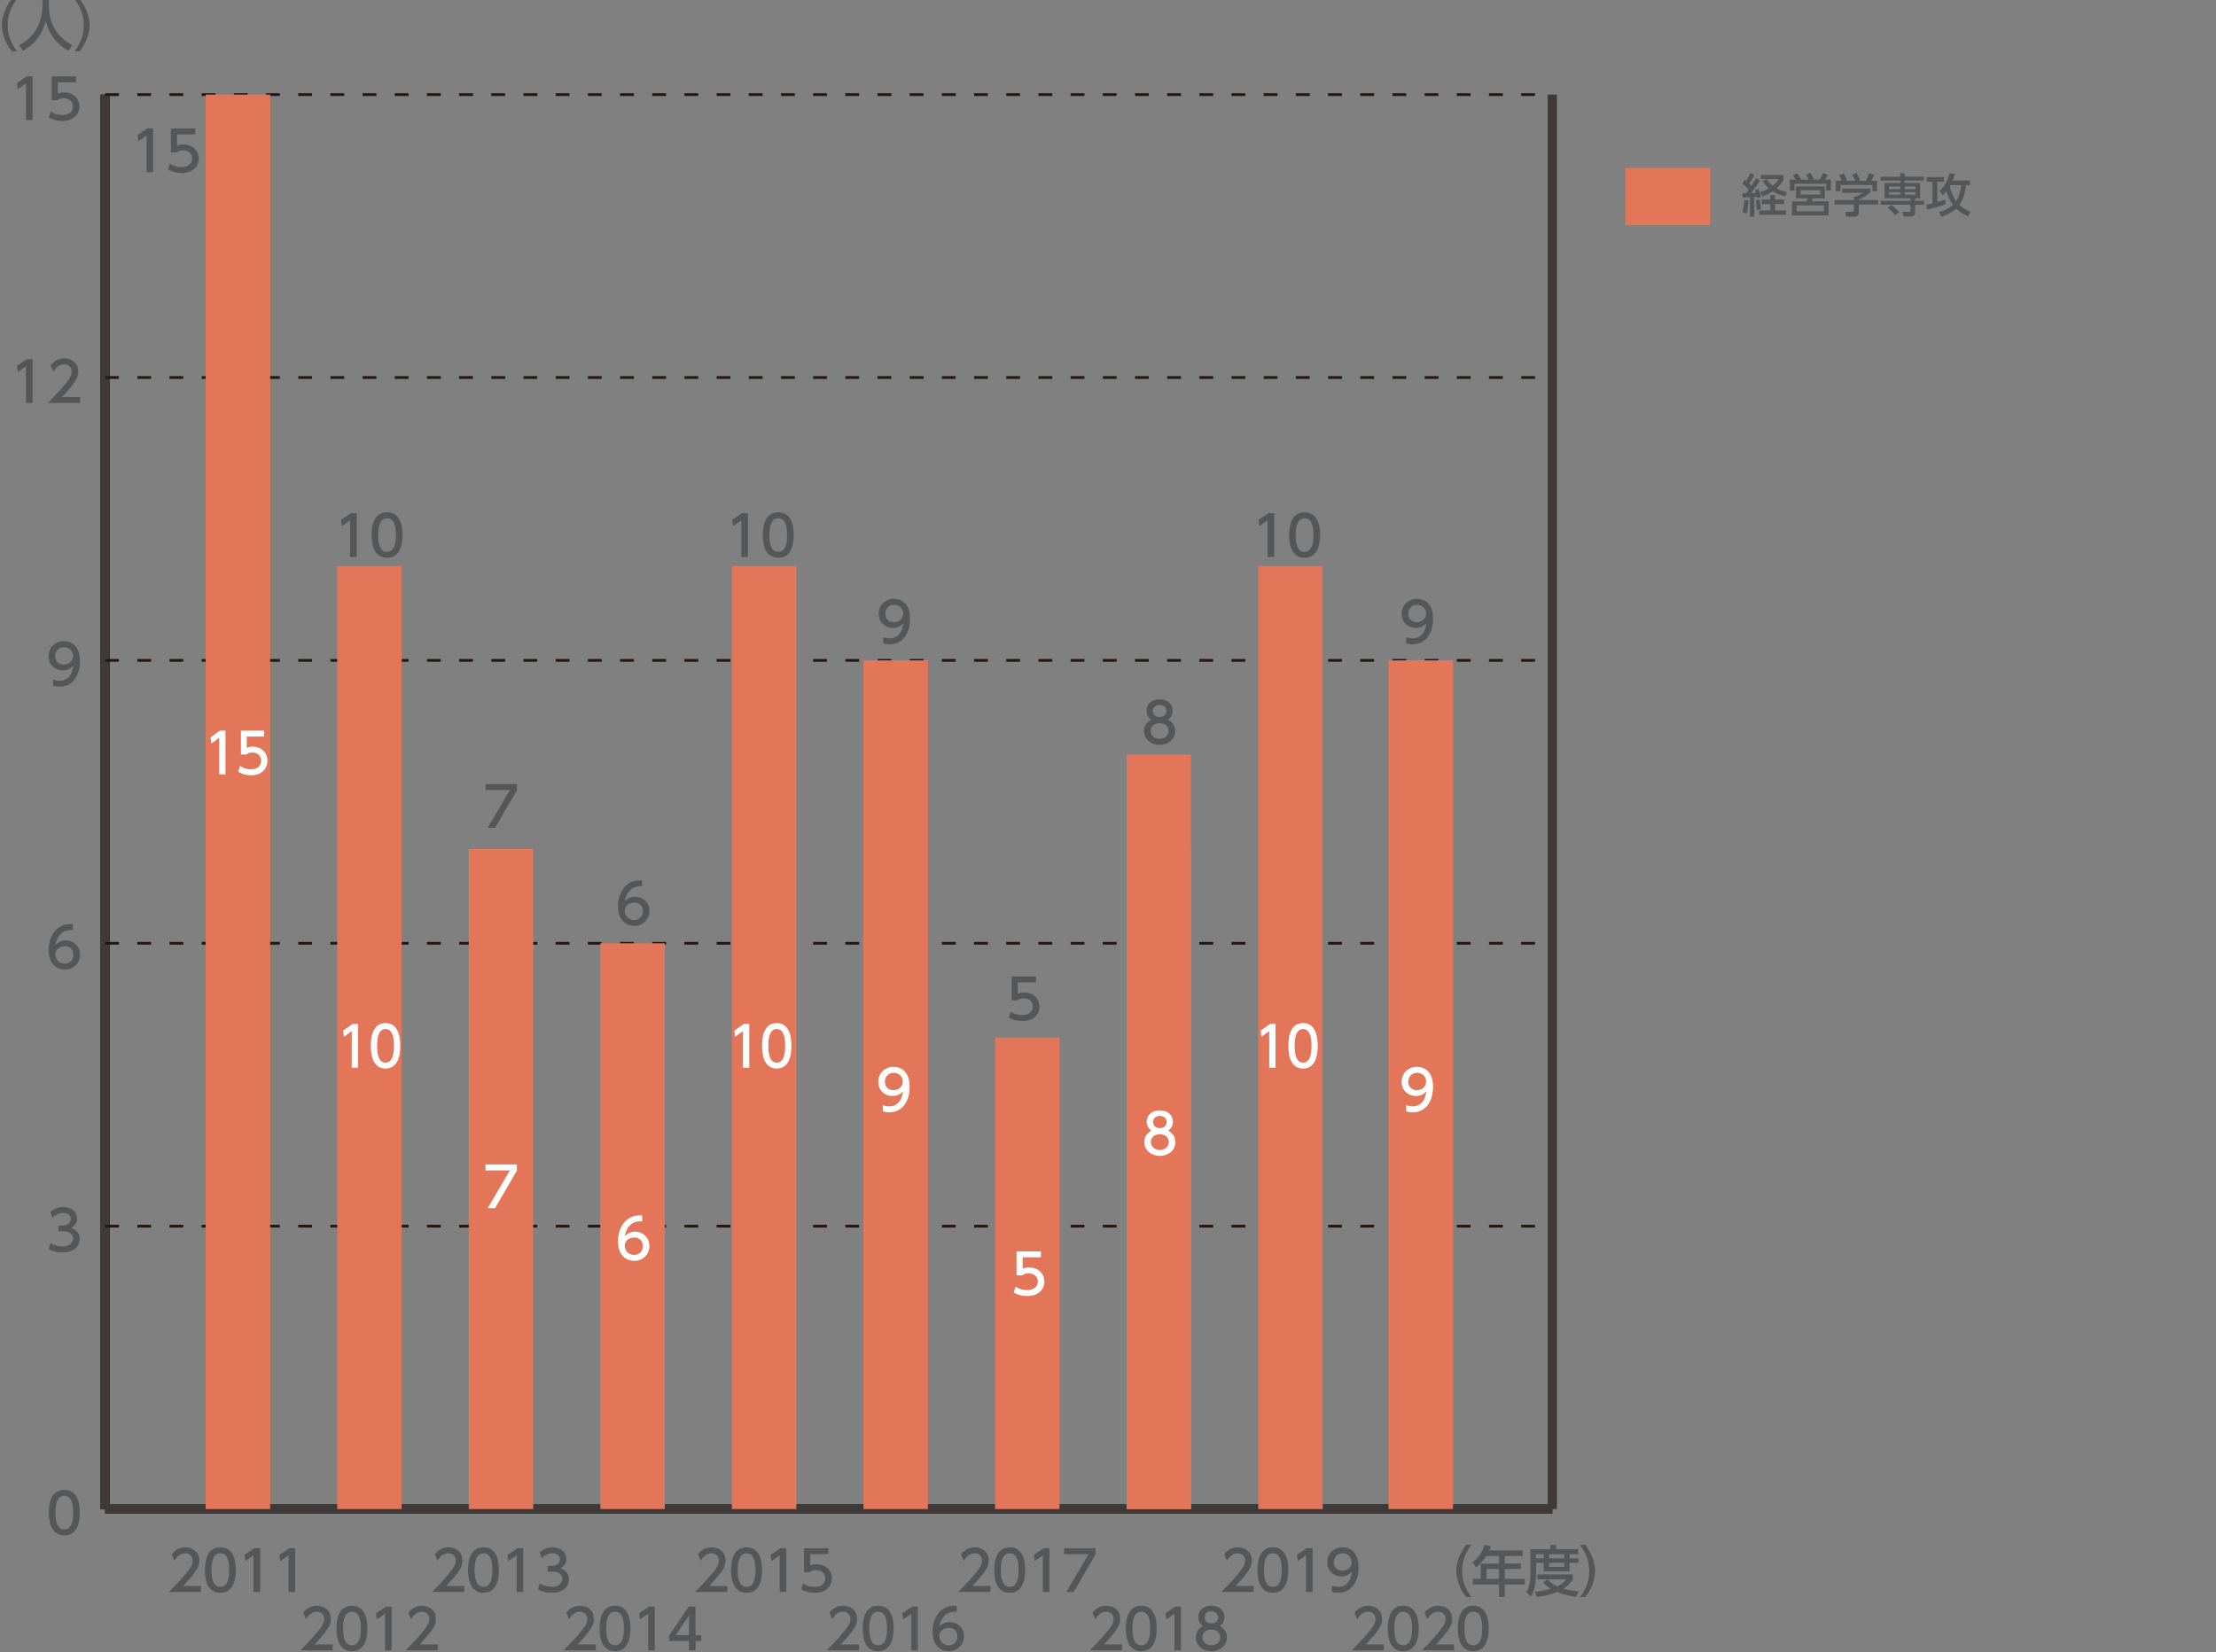 <?xml version="1.0" encoding="utf-8"?>
<!-- Generator: Adobe Illustrator 26.2.1, SVG Export Plug-In . SVG Version: 6.00 Build 0)  -->
<svg version="1.1" id="レイヤー_1" xmlns="http://www.w3.org/2000/svg" xmlns:xlink="http://www.w3.org/1999/xlink" x="0px"
	 y="0px" width="670.51px" height="500px" viewBox="0 0 670.51 500" style="enable-background:new 0 0 670.51 500;"
	 xml:space="preserve">
<rect x="0" y="0" width="670.51" height="500" fill="#808080" stroke="none"/>
<style type="text/css">
	.st0{fill:none;stroke:#000000;stroke-width:2.782;stroke-miterlimit:10;}
	.st1{fill:none;stroke:#3E3A39;stroke-width:2.782;stroke-miterlimit:10;}
	.st2{fill:#555657;}
	.st3{fill:none;stroke:#231815;stroke-width:0.835;stroke-miterlimit:10;stroke-dasharray:4.173,5.565;}
	.st4{fill-rule:evenodd;clip-rule:evenodd;fill:#E37658;}
	.st5{fill:#6FB16B;}
	.st6{fill:#E37658;}
	.st7{fill:#FFFFFF;}
</style>
<g>
	<line class="st0" x1="31.81" y1="456.67" x2="469.69" y2="456.67"/>
	<g>
		<g>
			<line class="st0" x1="31.81" y1="456.67" x2="31.81" y2="28.63"/>
			<line class="st1" x1="469.69" y1="456.67" x2="469.69" y2="28.63"/>
		</g>
	</g>
</g>
<g>
	<g>
		<g>
			<path class="st2" d="M14.79,457.74c0-1.29,0-6.88,4.67-6.88s4.67,5.61,4.67,6.88c0,1.28,0,6.89-4.67,6.89
				S14.79,459.03,14.79,457.74z M22.15,457.74c0-2.55-0.48-5.07-2.69-5.07c-2.2,0-2.69,2.54-2.69,5.07c0,2.69,0.55,5.09,2.69,5.09
				C21.66,462.83,22.15,460.26,22.15,457.74z"/>
		</g>
		<g>
			<path class="st2" d="M15.27,376.17c1.07,0.72,2.35,1.05,3.64,1.05c2.37,0,3.22-1.3,3.22-2.44c0-1.17-0.97-2.17-3.15-2.17h-1.32
				v-1.74h1.27c1.8,0,2.45-1.09,2.45-1.97c0-1.27-1.12-1.85-2.2-1.85c-1.25,0-2.42,0.6-3.26,1.54l-0.72-1.79
				c1.27-1.12,2.72-1.55,3.99-1.55c2.19,0,4.12,1.29,4.12,3.52c0,1.87-1.32,2.55-1.8,2.8c0.68,0.27,2.6,1,2.6,3.39
				c0,1.79-1.34,4.06-5.21,4.06c-1.74,0-3.02-0.42-4.21-1.05L15.27,376.17z"/>
		</g>
		<g>
			<path class="st2" d="M22.03,281.49c-0.38-0.02-0.42-0.03-0.58-0.03c-2.8,0-4.19,1.95-4.72,4.54c0.67-0.73,1.67-1.42,3.17-1.42
				c2.22,0,4.32,1.64,4.32,4.32c0,2.64-2.05,4.52-4.59,4.52c-2.12,0-4.92-1.35-4.92-5.98c0-3.66,2.04-7.8,6.66-7.8
				c0.23,0,0.38,0,0.67,0.03V281.49z M19.63,286.34c-1.29,0-2.87,0.82-2.87,2.49c0,1.39,1.09,2.79,2.82,2.79
				c1.72,0,2.65-1.27,2.65-2.64C22.23,286.64,20.34,286.34,19.63,286.34z"/>
		</g>
		<g>
			<path class="st2" d="M16.09,205.64c0.6,0.25,1.2,0.37,1.85,0.37c2.72,0,3.91-2,4.24-4.56c-0.47,0.48-1.37,1.42-3.17,1.42
				c-2.29,0-4.31-1.65-4.31-4.29c0-2.57,1.95-4.54,4.62-4.54c1.45,0,4.87,0.63,4.87,6.04c0,4.54-2.3,7.73-6.19,7.73
				c-1.07,0-1.64-0.22-1.92-0.33V205.64z M19.29,201.12c1.47,0,2.82-1.03,2.82-2.6c0-1.42-1.07-2.67-2.75-2.67
				c-1.85,0-2.67,1.5-2.67,2.67C16.69,200.32,18.01,201.12,19.29,201.12z"/>
		</g>
		<g>
			<path class="st2" d="M8.11,108.7h1.75v13.24h-2v-11.07l-2.47,1.7l-0.27-1.85L8.11,108.7z"/>
			<path class="st2" d="M24.23,120.14v1.8h-9.75c1.45-1.45,2.99-3.02,4.69-5.02c2.02-2.37,2.5-3.35,2.5-4.47c0-1.3-0.9-2.2-2.25-2.2
				c-1.97,0-2.95,1.75-3.27,2.29l-0.83-1.99c1.04-1.37,2.44-2.1,4.16-2.1c1.89,0,4.19,1.09,4.19,3.96c0,1.89-0.78,3.34-4.91,7.74
				H24.23z"/>
		</g>
		<g>
			<path class="st2" d="M8.11,23.1h1.75v13.24h-2V25.27l-2.47,1.7l-0.27-1.85L8.11,23.1z"/>
			<path class="st2" d="M23.01,24.9h-5.52v3.39c0.42-0.15,0.95-0.33,1.9-0.33c2.84,0,4.67,1.89,4.67,4.26c0,2.09-1.5,4.39-5.22,4.39
				c-1.47,0-2.75-0.33-4.06-1.03l0.55-1.82c1.07,0.72,2.2,1.05,3.49,1.05c2.55,0,3.25-1.5,3.25-2.6c0-1.55-1.27-2.49-2.82-2.49
				c-0.68,0-1.39,0.18-1.9,0.63h-1.72V23.1h7.38V24.9z"/>
		</g>
	</g>
	<line class="st1" x1="31.81" y1="456.67" x2="31.81" y2="28.63"/>
	<g>
		<g>
			<line class="st1" x1="31.81" y1="456.67" x2="469.69" y2="456.67"/>
			<line class="st3" x1="31.81" y1="371.06" x2="469.69" y2="371.06"/>
			<line class="st3" x1="31.81" y1="285.46" x2="469.69" y2="285.46"/>
			<line class="st3" x1="31.81" y1="199.85" x2="469.69" y2="199.85"/>
			<line class="st3" x1="31.81" y1="114.24" x2="469.69" y2="114.24"/>
			<line class="st3" x1="31.81" y1="28.63" x2="469.69" y2="28.63"/>
		</g>
	</g>
</g>
<rect x="62.23" y="28.63" class="st4" width="19.51" height="428.04"/>
<rect x="102.03" y="171.31" class="st4" width="19.51" height="285.36"/>
<rect x="141.84" y="256.92" class="st4" width="19.51" height="199.75"/>
<rect x="181.65" y="285.46" class="st4" width="19.51" height="171.21"/>
<rect x="221.45" y="171.31" class="st4" width="19.51" height="285.36"/>
<rect x="261.26" y="199.85" class="st4" width="19.51" height="256.82"/>
<rect x="301.07" y="313.99" class="st4" width="19.51" height="142.68"/>
<line class="st5" x1="399.85" y1="256.92" x2="399.82" y2="256.92"/>
<rect x="340.88" y="228.39" class="st6" width="19.51" height="228.28"/>
<rect x="340.91" y="256.92" class="st6" width="19.48" height="199.75"/>
<g>
	<path class="st2" d="M339.5,497.63v1.8h-9.75c1.45-1.45,2.99-3.02,4.69-5.02c2.02-2.37,2.5-3.36,2.5-4.47c0-1.3-0.9-2.2-2.25-2.2
		c-1.97,0-2.95,1.75-3.27,2.29l-0.83-1.99c1.03-1.37,2.44-2.1,4.16-2.1c1.89,0,4.19,1.09,4.19,3.96c0,1.89-0.78,3.34-4.91,7.74
		H339.5z"/>
	<path class="st2" d="M340.65,492.81c0-1.29,0-6.88,4.67-6.88s4.67,5.61,4.67,6.88c0,1.28,0,6.89-4.67,6.89
		S340.65,494.09,340.65,492.81z M348.02,492.81c0-2.55-0.48-5.07-2.69-5.07c-2.2,0-2.69,2.54-2.69,5.07c0,2.69,0.55,5.09,2.69,5.09
		C347.53,497.9,348.02,495.33,348.02,492.81z"/>
	<path class="st2" d="M355.6,486.2h1.75v13.24h-2v-11.07l-2.47,1.7l-0.27-1.85L355.6,486.2z"/>
	<path class="st2" d="M371.24,495.55c0,2.44-2.14,4.16-4.71,4.16c-2.57,0-4.71-1.72-4.71-4.16c0-1.82,1.14-2.97,2.19-3.49
		c-0.99-0.6-1.45-1.67-1.45-2.69c0-1.97,1.55-3.44,3.97-3.44c2.4,0,3.97,1.47,3.97,3.44c0,1.02-0.47,2.09-1.45,2.69
		C370.1,492.57,371.24,493.73,371.24,495.55z M369.25,495.51c0-0.97-0.67-2.37-2.72-2.37c-2.04,0-2.72,1.39-2.72,2.37
		c0,1.32,1.14,2.39,2.72,2.39C368.12,497.9,369.25,496.83,369.25,495.51z M368.58,489.45c0-1.24-0.98-1.85-2.05-1.85
		c-1.07,0-2.05,0.63-2.05,1.84c0,0.8,0.47,1.85,2.05,1.85C368.1,491.29,368.58,490.24,368.58,489.45z"/>
</g>
<g>
	<path class="st2" d="M299.7,479.95v1.8h-9.75c1.45-1.45,2.99-3.02,4.69-5.02c2.02-2.37,2.5-3.36,2.5-4.47c0-1.3-0.9-2.2-2.25-2.2
		c-1.97,0-2.95,1.75-3.27,2.29l-0.83-1.99c1.04-1.37,2.44-2.1,4.16-2.1c1.89,0,4.19,1.09,4.19,3.96c0,1.89-0.78,3.34-4.91,7.74
		H299.7z"/>
	<path class="st2" d="M300.85,475.13c0-1.29,0-6.88,4.67-6.88c4.67,0,4.67,5.61,4.67,6.88c0,1.28,0,6.89-4.67,6.89
		C300.85,482.02,300.85,476.41,300.85,475.13z M308.21,475.13c0-2.55-0.48-5.07-2.69-5.07c-2.2,0-2.69,2.54-2.69,5.07
		c0,2.69,0.55,5.09,2.69,5.09C307.72,480.22,308.21,477.65,308.21,475.13z"/>
	<path class="st2" d="M315.79,468.52h1.75v13.24h-2v-11.07l-2.47,1.7l-0.27-1.85L315.79,468.52z"/>
	<path class="st2" d="M331.48,468.52v1.87l-6.61,11.37h-2.22l6.71-11.43h-7.39v-1.8H331.48z"/>
</g>
<g>
	<path class="st2" d="M418.75,497.63v1.8h-9.75c1.45-1.45,2.99-3.02,4.69-5.02c2.02-2.37,2.5-3.36,2.5-4.47c0-1.3-0.9-2.2-2.25-2.2
		c-1.97,0-2.95,1.75-3.27,2.29l-0.83-1.99c1.03-1.37,2.44-2.1,4.16-2.1c1.89,0,4.19,1.09,4.19,3.96c0,1.89-0.78,3.34-4.91,7.74
		H418.75z"/>
	<path class="st2" d="M419.91,492.81c0-1.29,0-6.88,4.67-6.88c4.67,0,4.67,5.61,4.67,6.88c0,1.28,0,6.89-4.67,6.89
		C419.91,499.7,419.91,494.09,419.91,492.81z M427.27,492.81c0-2.55-0.48-5.07-2.69-5.07c-2.2,0-2.69,2.54-2.69,5.07
		c0,2.69,0.55,5.09,2.69,5.09C426.78,497.9,427.27,495.33,427.27,492.81z"/>
	<path class="st2" d="M439.96,497.63v1.8h-9.75c1.45-1.45,2.99-3.02,4.69-5.02c2.02-2.37,2.5-3.36,2.5-4.47c0-1.3-0.9-2.2-2.25-2.2
		c-1.97,0-2.95,1.75-3.27,2.29l-0.83-1.99c1.03-1.37,2.44-2.1,4.16-2.1c1.89,0,4.19,1.09,4.19,3.96c0,1.89-0.78,3.34-4.91,7.74
		H439.96z"/>
	<path class="st2" d="M441.11,492.81c0-1.29,0-6.88,4.67-6.88c4.67,0,4.67,5.61,4.67,6.88c0,1.28,0,6.89-4.67,6.89
		C441.11,499.7,441.11,494.09,441.11,492.81z M448.47,492.81c0-2.55-0.48-5.07-2.69-5.07c-2.2,0-2.69,2.54-2.69,5.07
		c0,2.69,0.55,5.09,2.69,5.09C447.98,497.9,448.47,495.33,448.47,492.81z"/>
</g>
<g>
	<path class="st2" d="M443.64,483.32c-2.82-3.54-2.99-6.86-2.99-7.91c0-1.05,0.17-4.37,2.99-7.91h1.59
		c-1.79,2.27-2.85,5.02-2.85,7.91c0,2.89,1.09,5.64,2.85,7.91H443.64z"/>
	<path class="st2" d="M460.69,469.2v1.69h-5.37v2.27h4.84v1.64h-4.84v3.02h6.03v1.69h-6.03v3.76h-1.75v-3.76h-7.89v-1.69h2.37v-4.66
		h5.53v-2.27h-3.87c-1.18,1.85-2.17,2.7-3.04,3.42l-1.18-1.49c1.8-1.37,3.05-3.09,3.71-5.34l1.9,0.47
		c-0.22,0.65-0.32,0.87-0.48,1.25H460.69z M453.56,474.79h-3.74v3.02h3.74V474.79z"/>
	<path class="st2" d="M463.08,468.8h6.01v-1.24h1.75v1.24h6.68v1.54h-2.6v1.24h2.7v1.37h-2.7v2.57h-7.83v-2.57h-2.3v3.04
		c0,2.55-0.35,5.22-1.59,7.14l-1.37-1.3c1-1.47,1.25-3.69,1.25-5.88V468.8z M468.23,477.97c0.48,0.48,1.34,1.35,2.94,2.09
		c1.77-0.85,2.34-1.6,2.7-2.1h-8.71v-1.5h10.72v1.5c-0.25,0.43-0.9,1.57-2.84,2.8c1.44,0.42,2.8,0.65,4.64,0.82l-0.77,1.65
		c-0.8-0.08-3.14-0.35-5.74-1.49c-2.54,1.1-4.74,1.39-6.11,1.52l-0.68-1.55c0.92-0.1,2.57-0.25,4.87-0.93
		c-1.54-0.93-2.12-1.6-2.39-1.92L468.23,477.97z M464.78,470.34v1.24h2.3v-1.24H464.78z M468.72,470.34v1.24h4.59v-1.24H468.72z
		 M468.72,472.94v1.24h4.59v-1.24H468.72z"/>
	<path class="st2" d="M478.04,483.32c1.79-2.25,2.85-5.02,2.85-7.91c0-2.89-1.07-5.66-2.85-7.91h1.59c2.7,3.37,2.99,6.63,2.99,7.91
		c0,1.29-0.28,4.54-2.99,7.91H478.04z"/>
</g>
<g>
	<path class="st2" d="M259.89,497.63v1.8h-9.75c1.45-1.45,2.99-3.02,4.69-5.02c2.02-2.37,2.5-3.36,2.5-4.47c0-1.3-0.9-2.2-2.25-2.2
		c-1.97,0-2.95,1.75-3.27,2.29l-0.83-1.99c1.04-1.37,2.44-2.1,4.16-2.1c1.89,0,4.19,1.09,4.19,3.96c0,1.89-0.78,3.34-4.91,7.74
		H259.89z"/>
	<path class="st2" d="M261.04,492.81c0-1.29,0-6.88,4.67-6.88s4.67,5.61,4.67,6.88c0,1.28,0,6.89-4.67,6.89
		S261.04,494.09,261.04,492.81z M268.4,492.81c0-2.55-0.48-5.07-2.69-5.07c-2.2,0-2.69,2.54-2.69,5.07c0,2.69,0.55,5.09,2.69,5.09
		C267.92,497.9,268.4,495.33,268.4,492.81z"/>
	<path class="st2" d="M275.98,486.2h1.75v13.24h-2v-11.07l-2.47,1.7l-0.27-1.85L275.98,486.2z"/>
	<path class="st2" d="M289.49,487.77c-0.38-0.02-0.42-0.03-0.58-0.03c-2.8,0-4.19,1.95-4.72,4.54c0.67-0.73,1.67-1.42,3.17-1.42
		c2.22,0,4.32,1.64,4.32,4.32c0,2.64-2.05,4.52-4.59,4.52c-2.12,0-4.92-1.35-4.92-5.98c0-3.66,2.04-7.8,6.66-7.8
		c0.23,0,0.38,0,0.67,0.03V487.77z M287.08,492.63c-1.29,0-2.87,0.82-2.87,2.49c0,1.39,1.09,2.79,2.82,2.79
		c1.72,0,2.65-1.27,2.65-2.64C289.69,492.93,287.8,492.63,287.08,492.63z"/>
</g>
<g>
	<path class="st2" d="M220.08,479.95v1.8h-9.75c1.45-1.45,2.99-3.02,4.69-5.02c2.02-2.37,2.5-3.36,2.5-4.47c0-1.3-0.9-2.2-2.25-2.2
		c-1.97,0-2.95,1.75-3.27,2.29l-0.83-1.99c1.04-1.37,2.44-2.1,4.16-2.1c1.89,0,4.19,1.09,4.19,3.96c0,1.89-0.78,3.34-4.91,7.74
		H220.08z"/>
	<path class="st2" d="M221.23,475.13c0-1.29,0-6.88,4.67-6.88c4.67,0,4.67,5.61,4.67,6.88c0,1.28,0,6.89-4.67,6.89
		C221.23,482.02,221.23,476.41,221.23,475.13z M228.59,475.13c0-2.55-0.48-5.07-2.69-5.07c-2.2,0-2.69,2.54-2.69,5.07
		c0,2.69,0.55,5.09,2.69,5.09C228.11,480.22,228.59,477.65,228.59,475.13z"/>
	<path class="st2" d="M236.17,468.52h1.75v13.24h-2v-11.07l-2.47,1.7l-0.27-1.85L236.17,468.52z"/>
	<path class="st2" d="M250.66,470.32h-5.52v3.39c0.42-0.15,0.95-0.33,1.9-0.33c2.84,0,4.67,1.89,4.67,4.26
		c0,2.09-1.5,4.39-5.22,4.39c-1.47,0-2.75-0.33-4.06-1.03l0.55-1.82c1.07,0.72,2.2,1.05,3.49,1.05c2.55,0,3.25-1.5,3.25-2.6
		c0-1.55-1.27-2.49-2.82-2.49c-0.68,0-1.39,0.18-1.9,0.63h-1.72v-7.24h7.38V470.32z"/>
</g>
<g>
	<path class="st2" d="M180.27,497.63v1.8h-9.75c1.45-1.45,2.99-3.02,4.69-5.02c2.02-2.37,2.5-3.36,2.5-4.47c0-1.3-0.9-2.2-2.25-2.2
		c-1.97,0-2.95,1.75-3.27,2.29l-0.83-1.99c1.04-1.37,2.44-2.1,4.16-2.1c1.89,0,4.19,1.09,4.19,3.96c0,1.89-0.78,3.34-4.91,7.74
		H180.27z"/>
	<path class="st2" d="M181.43,492.81c0-1.29,0-6.88,4.67-6.88s4.67,5.61,4.67,6.88c0,1.28,0,6.89-4.67,6.89
		S181.43,494.09,181.43,492.81z M188.79,492.81c0-2.55-0.48-5.07-2.69-5.07c-2.2,0-2.69,2.54-2.69,5.07c0,2.69,0.55,5.09,2.69,5.09
		C188.3,497.9,188.79,495.33,188.79,492.81z"/>
	<path class="st2" d="M196.37,486.2h1.75v13.24h-2v-11.07l-2.47,1.7l-0.27-1.85L196.37,486.2z"/>
	<path class="st2" d="M208.47,499.44v-2.84h-6.01v-1.69l5.96-8.71h2.02v8.65h1.74v1.75h-1.74v2.84H208.47z M204.46,494.84h4.01
		v-5.94L204.46,494.84z"/>
</g>
<g>
	<path class="st2" d="M140.47,479.95v1.8h-9.75c1.45-1.45,2.99-3.02,4.69-5.02c2.02-2.37,2.5-3.36,2.5-4.47c0-1.3-0.9-2.2-2.25-2.2
		c-1.97,0-2.95,1.75-3.27,2.29l-0.83-1.99c1.04-1.37,2.44-2.1,4.16-2.1c1.89,0,4.19,1.09,4.19,3.96c0,1.89-0.78,3.34-4.91,7.74
		H140.47z"/>
	<path class="st2" d="M141.62,475.13c0-1.29,0-6.88,4.67-6.88c4.67,0,4.67,5.61,4.67,6.88c0,1.28,0,6.89-4.67,6.89
		C141.62,482.02,141.62,476.41,141.62,475.13z M148.98,475.13c0-2.55-0.48-5.07-2.69-5.07c-2.2,0-2.69,2.54-2.69,5.07
		c0,2.69,0.55,5.09,2.69,5.09C148.5,480.22,148.98,477.65,148.98,475.13z"/>
	<path class="st2" d="M156.56,468.52h1.75v13.24h-2v-11.07l-2.47,1.7l-0.27-1.85L156.56,468.52z"/>
	<path class="st2" d="M163.31,479.17c1.07,0.72,2.35,1.05,3.64,1.05c2.37,0,3.22-1.3,3.22-2.44c0-1.17-0.97-2.17-3.15-2.17h-1.32
		v-1.74h1.27c1.8,0,2.45-1.09,2.45-1.97c0-1.27-1.12-1.85-2.2-1.85c-1.25,0-2.42,0.6-3.25,1.54l-0.72-1.79
		c1.27-1.12,2.72-1.55,3.99-1.55c2.19,0,4.12,1.29,4.12,3.52c0,1.87-1.32,2.55-1.8,2.8c0.68,0.27,2.6,1,2.6,3.39
		c0,1.79-1.34,4.06-5.21,4.06c-1.74,0-3.02-0.42-4.21-1.05L163.31,479.17z"/>
</g>
<g>
	<path class="st2" d="M100.66,497.63v1.8h-9.75c1.45-1.45,2.99-3.02,4.69-5.02c2.02-2.37,2.5-3.36,2.5-4.47c0-1.3-0.9-2.2-2.25-2.2
		c-1.97,0-2.95,1.75-3.27,2.29l-0.83-1.99c1.04-1.37,2.44-2.1,4.16-2.1c1.89,0,4.19,1.09,4.19,3.96c0,1.89-0.78,3.34-4.91,7.74
		H100.66z"/>
	<path class="st2" d="M101.81,492.81c0-1.29,0-6.88,4.67-6.88s4.67,5.61,4.67,6.88c0,1.28,0,6.89-4.67,6.89
		S101.81,494.09,101.81,492.81z M109.18,492.81c0-2.55-0.48-5.07-2.69-5.07c-2.2,0-2.69,2.54-2.69,5.07c0,2.69,0.55,5.09,2.69,5.09
		C108.69,497.9,109.18,495.33,109.18,492.81z"/>
	<path class="st2" d="M116.75,486.2h1.75v13.24h-2v-11.07l-2.47,1.7l-0.27-1.85L116.75,486.2z"/>
	<path class="st2" d="M132.46,497.63v1.8h-9.75c1.45-1.45,2.99-3.02,4.69-5.02c2.02-2.37,2.5-3.36,2.5-4.47c0-1.3-0.9-2.2-2.25-2.2
		c-1.97,0-2.95,1.75-3.27,2.29l-0.83-1.99c1.04-1.37,2.44-2.1,4.16-2.1c1.89,0,4.19,1.09,4.19,3.96c0,1.89-0.78,3.34-4.91,7.74
		H132.46z"/>
</g>
<g>
	<path class="st2" d="M60.85,479.95v1.8h-9.75c1.45-1.45,2.99-3.02,4.69-5.02c2.02-2.37,2.5-3.36,2.5-4.47c0-1.3-0.9-2.2-2.25-2.2
		c-1.97,0-2.95,1.75-3.27,2.29l-0.83-1.99c1.04-1.37,2.44-2.1,4.16-2.1c1.89,0,4.19,1.09,4.19,3.96c0,1.89-0.78,3.34-4.91,7.74
		H60.85z"/>
	<path class="st2" d="M62.01,475.13c0-1.29,0-6.88,4.67-6.88s4.67,5.61,4.67,6.88c0,1.28,0,6.89-4.67,6.89
		S62.01,476.41,62.01,475.13z M69.37,475.13c0-2.55-0.48-5.07-2.69-5.07c-2.2,0-2.69,2.54-2.69,5.07c0,2.69,0.55,5.09,2.69,5.09
		C68.88,480.22,69.37,477.65,69.37,475.13z"/>
	<path class="st2" d="M76.95,468.52h1.75v13.24h-2v-11.07l-2.47,1.7l-0.27-1.85L76.95,468.52z"/>
	<path class="st2" d="M87.55,468.52h1.75v13.24h-2v-11.07l-2.47,1.7l-0.27-1.85L87.55,468.52z"/>
</g>
<g>
	<path class="st2" d="M3.57,15.52c-2.82-3.54-2.99-6.86-2.99-7.91S0.75,3.24,3.57-0.3h1.59C3.37,1.97,2.3,4.73,2.3,7.61
		s1.09,5.64,2.85,7.91H3.57z"/>
	<path class="st2" d="M12.85-0.18h1.95v2.05c0,3.24,1.02,8.68,7.06,11.78l-1.15,1.7c-3.07-1.54-5.74-4.66-6.89-8.88
		c-1.03,4.01-3.54,7.16-6.86,8.88l-1.24-1.67c2.44-1.18,4.47-3.09,5.66-5.54c0.9-1.85,1.47-4.17,1.47-6.21V-0.18z"/>
	<path class="st2" d="M22.52,15.52c1.79-2.25,2.85-5.02,2.85-7.91s-1.07-5.66-2.85-7.91h1.59c2.7,3.37,2.99,6.63,2.99,7.91
		s-0.28,4.54-2.99,7.91H22.52z"/>
</g>
<rect x="491.77" y="50.81" class="st6" width="25.7" height="17.35"/>
<g>
	<path class="st2" d="M527.2,58.49c0.35,0,0.42,0,1.09-0.01c0.28-0.33,0.58-0.77,0.81-1.07c-1-1.14-1.54-1.52-1.95-1.78l0.72-1.24
		c0.22,0.17,0.29,0.22,0.45,0.35c0.15-0.22,0.74-1.14,1.25-2.31l1.28,0.46c-0.35,0.68-0.86,1.68-1.57,2.68
		c0.4,0.38,0.54,0.54,0.64,0.65c0.54-0.82,0.82-1.24,1.41-2.27l1.24,0.6c-0.7,1.14-2.17,3.24-2.67,3.87l1.39-0.06
		c-0.14-0.5-0.17-0.57-0.25-0.82l1.06-0.39c0.28,0.72,0.57,1.64,0.72,2.49l-1.18,0.38c-0.03-0.22-0.04-0.32-0.07-0.5
		c-0.17,0.01-0.63,0.06-0.75,0.07v5.94h-1.35v-5.84c-0.71,0.06-1.78,0.13-2.14,0.15L527.2,58.49z M529.05,60.72
		c-0.03,0.49-0.13,2.38-0.54,3.89l-1.31-0.42c0.36-1.22,0.47-2.14,0.58-3.69L529.05,60.72z M532.36,60.37
		c0.25,0.92,0.39,1.74,0.45,2.95l-1.22,0.19c-0.01-0.79-0.15-2-0.36-2.85L532.36,60.37z M539.85,60.37v1.36h-2.77v1.96h3.34V65
		h-8.14V63.7h3.38v-1.96h-2.6v-1.36h2.6v-1.38h1.42v1.38H539.85z M534.6,54.25c0.31,0.45,0.76,1.11,1.78,1.95
		c1.11-0.93,1.47-1.5,1.78-1.98h-5.35v-1.25h6.86v1.25c-0.18,0.43-0.64,1.45-2.11,2.77c1.46,0.85,2.57,1.02,3.13,1.08l-0.49,1.38
		c-1.96-0.51-3.05-1.07-3.82-1.54c-1.34,0.9-2.45,1.29-3.13,1.53l-0.7-1.29c0.5-0.14,1.35-0.38,2.63-1.13
		c-0.74-0.68-1.24-1.36-1.77-2.21L534.6,54.25z"/>
	<path class="st2" d="M547.3,54.35c-0.08-0.15-0.46-0.85-0.86-1.43l1.34-0.61c0.6,0.95,0.82,1.32,1.14,2.04h1.68
		c0.49-0.77,0.74-1.29,1.01-1.98l1.43,0.51c-0.28,0.61-0.71,1.25-0.86,1.46h1.79v3.31h-1.39v-2.04h-9.61v2.04h-1.43v-3.31h1.82
		c-0.46-0.71-0.74-1.1-0.88-1.29l1.31-0.64c0.29,0.39,0.7,0.93,1.24,1.93H547.3z M552.14,60.01h-3.64l-0.32,0.92h5.12v4.28h-11.09
		v-4.28h4.44c0.15-0.29,0.28-0.58,0.35-0.92h-3.57v-3.59h8.72V60.01z M551.88,62.15h-8.25v1.79h8.25V62.15z M550.75,57.55h-5.93
		v1.34h5.93V57.55z"/>
	<path class="st2" d="M565.98,57.05v1.15c-0.79,0.71-2.45,1.78-3.55,2.23v0.11h5.84v1.36h-5.84v2.49c0,1-1,1.15-1.14,1.15h-2.73
		l-0.26-1.47h2.24c0.39,0,0.39-0.19,0.39-0.45V61.9h-5.83v-1.36h5.83v-1.08h0.61c0.47-0.15,1.43-0.54,2.06-1.1h-6.19v-1.31H565.98z
		 M557.29,54.68c-0.29-0.75-0.64-1.38-0.83-1.71l1.35-0.5c0.37,0.53,0.81,1.35,1.04,2.09l-0.32,0.13h2.78
		c-0.35-0.81-0.61-1.28-0.95-1.79l1.38-0.53c0.29,0.45,0.83,1.47,1.06,2.17l-0.46,0.15h2.25c0.17-0.32,0.38-0.74,0.92-2.28l1.6,0.47
		c-0.32,0.74-0.5,1.1-0.92,1.81h1.77v3.18h-1.4V56h-9.67v1.86h-1.41v-3.18H557.29z"/>
	<path class="st2" d="M574.94,52.43h1.38v1.04h5.8v1.17h-5.8v0.72h4.65V60h-1.5v0.78h2.66v1.18h-2.66v2.39c0,1.13-1,1.18-1.18,1.18
		h-2.32l-0.38-1.43h2.18c0.25,0,0.28-0.06,0.28-0.36v-1.78h-8.98v-1.18h8.98V60h-7.83v-4.63h4.73v-0.72h-5.88v-1.17h5.88V52.43z
		 M573.41,65.14c-0.79-1.09-1.93-2-2.24-2.25l1.06-0.88c0.53,0.39,1.81,1.42,2.43,2.18L573.41,65.14z M574.94,56.43h-3.38v0.81h3.38
		V56.43z M574.94,58.16h-3.38v0.78h3.38V58.16z M579.59,56.43h-3.27v0.81h3.27V56.43z M579.59,58.16h-3.27v0.78h3.27V58.16z"/>
	<path class="st2" d="M582.89,61.92c0.39-0.06,0.61-0.1,1.81-0.39v-6.55h-1.72v-1.4h5.22v1.4h-2.02v6.16
		c0.6-0.17,1.74-0.5,2.39-0.77l0.18,1.36c-1.42,0.64-4.19,1.39-5.68,1.7L582.89,61.92z M596.04,54.64v1.39h-1.18
		c-0.24,2.23-0.81,4.28-2.02,5.99c1.03,0.97,2.17,1.57,3.39,1.99l-0.7,1.47c-1.07-0.45-2.41-1.1-3.64-2.38
		c-0.85,0.83-2.13,1.74-4.51,2.48l-0.64-1.42c2.18-0.56,3.38-1.46,4.16-2.18c-0.46-0.61-1.39-1.95-1.95-4.21
		c-0.56,0.78-0.88,1.07-1.09,1.25l-1.02-1.21c1.41-1.14,2.53-3.27,3.05-5.4l1.59,0.22c-0.12,0.53-0.24,1-0.7,2H596.04z
		 M590.09,56.03c-0.03,0.06-0.08,0.15-0.13,0.21c0.32,1.7,0.92,3.27,1.89,4.63c0.4-0.6,1.28-1.95,1.54-4.84H590.09z"/>
</g>
<g>
	<g>
		<path class="st7" d="M194.3,369.64c-0.38-0.02-0.42-0.03-0.58-0.03c-2.8,0-4.19,1.95-4.72,4.54c0.67-0.73,1.67-1.42,3.17-1.42
			c2.22,0,4.32,1.64,4.32,4.32c0,2.64-2.05,4.52-4.59,4.52c-2.12,0-4.92-1.35-4.92-5.98c0-3.66,2.04-7.8,6.66-7.8
			c0.23,0,0.38,0,0.67,0.03V369.64z M191.9,374.5c-1.29,0-2.87,0.82-2.87,2.49c0,1.39,1.09,2.79,2.82,2.79
			c1.72,0,2.65-1.27,2.65-2.64C194.5,374.8,192.62,374.5,191.9,374.5z"/>
	</g>
</g>
<g>
	<g>
		<path class="st7" d="M267.13,334.45c0.6,0.25,1.2,0.37,1.85,0.37c2.72,0,3.91-2,4.24-4.56c-0.47,0.48-1.37,1.42-3.17,1.42
			c-2.29,0-4.31-1.65-4.31-4.29c0-2.57,1.95-4.54,4.62-4.54c1.45,0,4.87,0.63,4.87,6.04c0,4.54-2.3,7.73-6.19,7.73
			c-1.07,0-1.64-0.22-1.92-0.33V334.45z M270.34,329.92c1.47,0,2.82-1.03,2.82-2.6c0-1.42-1.07-2.67-2.75-2.67
			c-1.85,0-2.67,1.5-2.67,2.67C267.73,329.12,269.05,329.92,270.34,329.92z"/>
	</g>
</g>
<g>
	<g>
		<path class="st7" d="M355.65,345.64c0,2.44-2.14,4.16-4.71,4.16c-2.57,0-4.71-1.72-4.71-4.16c0-1.82,1.14-2.97,2.19-3.49
			c-0.99-0.6-1.45-1.67-1.45-2.69c0-1.97,1.55-3.44,3.97-3.44c2.4,0,3.97,1.47,3.97,3.44c0,1.02-0.47,2.09-1.45,2.69
			C354.52,342.67,355.65,343.82,355.65,345.64z M353.66,345.61c0-0.97-0.67-2.37-2.72-2.37c-2.04,0-2.72,1.39-2.72,2.37
			c0,1.32,1.14,2.39,2.72,2.39C352.53,348,353.66,346.93,353.66,345.61z M353,339.55c0-1.24-0.98-1.85-2.05-1.85
			c-1.07,0-2.05,0.63-2.05,1.84c0,0.8,0.47,1.85,2.05,1.85C352.51,341.39,353,340.33,353,339.55z"/>
	</g>
</g>
<g>
	<g>
		<path class="st7" d="M314.96,380.5h-5.52v3.39c0.42-0.15,0.95-0.33,1.9-0.33c2.84,0,4.67,1.89,4.67,4.26
			c0,2.09-1.5,4.39-5.22,4.39c-1.47,0-2.75-0.33-4.06-1.03l0.55-1.82c1.07,0.72,2.2,1.05,3.49,1.05c2.55,0,3.25-1.5,3.25-2.6
			c0-1.55-1.27-2.49-2.82-2.49c-0.68,0-1.38,0.18-1.9,0.63h-1.72v-7.24h7.38V380.5z"/>
	</g>
</g>
<g>
	<g>
		<path class="st7" d="M156.4,352.38v1.87l-6.61,11.37h-2.22l6.71-11.43h-7.39v-1.8H156.4z"/>
	</g>
</g>
<g>
	<g>
		<path class="st7" d="M106.66,309.87h1.67v13.24h-1.9v-11.07l-2.35,1.7l-0.25-1.85L106.66,309.87z"/>
		<path class="st7" d="M112.21,316.48c0-1.29,0-6.88,4.44-6.88c4.44,0,4.44,5.61,4.44,6.88c0,1.28,0,6.89-4.44,6.89
			C112.21,323.37,112.21,317.77,112.21,316.48z M119.21,316.48c0-2.55-0.46-5.07-2.55-5.07c-2.09,0-2.55,2.54-2.55,5.07
			c0,2.69,0.52,5.09,2.55,5.09C118.75,321.57,119.21,319,119.21,316.48z"/>
	</g>
</g>
<g>
	<g>
		<path class="st7" d="M66.55,221.1h1.67v13.24h-1.9v-11.07l-2.35,1.7l-0.25-1.85L66.55,221.1z"/>
		<path class="st7" d="M79.92,222.9h-5.25v3.39c0.4-0.15,0.9-0.33,1.81-0.33c2.7,0,4.44,1.89,4.44,4.26c0,2.09-1.43,4.39-4.96,4.39
			c-1.4,0-2.62-0.33-3.85-1.03l0.52-1.82c1.01,0.72,2.09,1.05,3.31,1.05c2.43,0,3.09-1.5,3.09-2.6c0-1.55-1.2-2.49-2.68-2.49
			c-0.65,0-1.32,0.18-1.81,0.63h-1.63v-7.24h7.01V222.9z"/>
	</g>
</g>
<g>
	<g>
		<path class="st2" d="M194.3,268.27c-0.38-0.02-0.42-0.03-0.58-0.03c-2.8,0-4.19,1.95-4.72,4.54c0.67-0.73,1.67-1.42,3.17-1.42
			c2.22,0,4.32,1.64,4.32,4.32c0,2.64-2.05,4.52-4.59,4.52c-2.12,0-4.92-1.35-4.92-5.98c0-3.66,2.04-7.8,6.66-7.8
			c0.23,0,0.38,0,0.67,0.03V268.27z M191.9,273.13c-1.29,0-2.87,0.82-2.87,2.49c0,1.39,1.09,2.79,2.82,2.79
			c1.72,0,2.65-1.27,2.65-2.64C194.5,273.43,192.62,273.13,191.9,273.13z"/>
	</g>
</g>
<g>
	<g>
		<path class="st2" d="M355.57,221.25c0,2.44-2.14,4.16-4.71,4.16c-2.57,0-4.71-1.72-4.71-4.16c0-1.82,1.14-2.97,2.19-3.49
			c-0.99-0.6-1.45-1.67-1.45-2.69c0-1.97,1.55-3.44,3.97-3.44c2.4,0,3.97,1.47,3.97,3.44c0,1.02-0.47,2.09-1.45,2.69
			C354.43,218.28,355.57,219.44,355.57,221.25z M353.58,221.22c0-0.97-0.67-2.37-2.72-2.37c-2.04,0-2.72,1.39-2.72,2.37
			c0,1.32,1.14,2.39,2.72,2.39C352.44,223.61,353.58,222.54,353.58,221.22z M352.91,215.16c0-1.24-0.98-1.85-2.05-1.85
			c-1.07,0-2.05,0.63-2.05,1.84c0,0.8,0.47,1.85,2.05,1.85C352.43,217,352.91,215.95,352.91,215.16z"/>
	</g>
</g>
<g>
	<g>
		<path class="st2" d="M313.47,297.28h-5.52v3.39c0.42-0.15,0.95-0.33,1.9-0.33c2.84,0,4.67,1.89,4.67,4.26
			c0,2.09-1.5,4.39-5.22,4.39c-1.47,0-2.75-0.33-4.06-1.03l0.55-1.82c1.07,0.72,2.2,1.05,3.49,1.05c2.55,0,3.25-1.5,3.25-2.6
			c0-1.55-1.27-2.49-2.82-2.49c-0.68,0-1.38,0.18-1.9,0.63h-1.72v-7.24h7.38V297.28z"/>
	</g>
</g>
<g>
	<g>
		<path class="st2" d="M267.26,192.82c0.6,0.25,1.2,0.37,1.85,0.37c2.72,0,3.91-2,4.24-4.56c-0.47,0.48-1.37,1.42-3.17,1.42
			c-2.29,0-4.31-1.65-4.31-4.29c0-2.57,1.95-4.54,4.62-4.54c1.45,0,4.87,0.63,4.87,6.04c0,4.54-2.3,7.73-6.19,7.73
			c-1.07,0-1.64-0.22-1.92-0.33V192.82z M270.47,188.3c1.47,0,2.82-1.03,2.82-2.6c0-1.42-1.07-2.67-2.75-2.67
			c-1.85,0-2.67,1.5-2.67,2.67C267.86,187.5,269.18,188.3,270.47,188.3z"/>
	</g>
</g>
<g>
	<g>
		<path class="st2" d="M156.4,237.27v1.87l-6.61,11.37h-2.22l6.71-11.43h-7.39v-1.8H156.4z"/>
	</g>
</g>
<g>
	<g>
		<path class="st2" d="M106.18,155.3h1.75v13.24h-2v-11.07l-2.47,1.7l-0.27-1.85L106.18,155.3z"/>
		<path class="st2" d="M112.44,161.91c0-1.29,0-6.88,4.67-6.88c4.67,0,4.67,5.61,4.67,6.88c0,1.29,0,6.89-4.67,6.89
			C112.44,168.8,112.44,163.19,112.44,161.91z M119.8,161.91c0-2.55-0.48-5.07-2.69-5.07c-2.2,0-2.69,2.54-2.69,5.07
			c0,2.69,0.55,5.09,2.69,5.09C119.32,167,119.8,164.43,119.8,161.91z"/>
	</g>
</g>
<g>
	<g>
		<path class="st7" d="M225.03,309.87h1.67v13.24h-1.9v-11.07l-2.35,1.7l-0.25-1.85L225.03,309.87z"/>
		<path class="st7" d="M230.58,316.48c0-1.29,0-6.88,4.44-6.88c4.44,0,4.44,5.61,4.44,6.88c0,1.28,0,6.89-4.44,6.89
			C230.58,323.37,230.58,317.77,230.58,316.48z M237.58,316.48c0-2.55-0.46-5.07-2.55-5.07c-2.09,0-2.55,2.54-2.55,5.07
			c0,2.69,0.52,5.09,2.55,5.09C237.12,321.57,237.58,319,237.58,316.48z"/>
	</g>
</g>
<g>
	<g>
		<path class="st2" d="M224.55,155.3h1.75v13.24h-2v-11.07l-2.47,1.7l-0.27-1.85L224.55,155.3z"/>
		<path class="st2" d="M230.81,161.91c0-1.29,0-6.88,4.67-6.88s4.67,5.61,4.67,6.88c0,1.29,0,6.89-4.67,6.89
			S230.81,163.19,230.81,161.91z M238.17,161.91c0-2.55-0.48-5.07-2.69-5.07c-2.2,0-2.69,2.54-2.69,5.07c0,2.69,0.55,5.09,2.69,5.09
			C237.69,167,238.17,164.43,238.17,161.91z"/>
	</g>
</g>
<rect x="420.14" y="199.85" class="st4" width="19.51" height="256.82"/>
<g>
	<g>
		<path class="st7" d="M425.5,334.45c0.6,0.25,1.2,0.37,1.85,0.37c2.72,0,3.91-2,4.24-4.56c-0.47,0.48-1.37,1.42-3.17,1.42
			c-2.29,0-4.31-1.65-4.31-4.29c0-2.57,1.95-4.54,4.62-4.54c1.45,0,4.87,0.63,4.87,6.04c0,4.54-2.3,7.73-6.19,7.73
			c-1.07,0-1.64-0.22-1.92-0.33V334.45z M428.7,329.93c1.47,0,2.82-1.03,2.82-2.6c0-1.42-1.07-2.67-2.75-2.67
			c-1.85,0-2.67,1.5-2.67,2.67C426.1,329.12,427.42,329.93,428.7,329.93z"/>
	</g>
</g>
<g>
	<g>
		<path class="st2" d="M425.5,192.82c0.6,0.25,1.2,0.37,1.85,0.37c2.72,0,3.91-2,4.24-4.56c-0.47,0.48-1.37,1.42-3.17,1.42
			c-2.29,0-4.31-1.65-4.31-4.29c0-2.57,1.95-4.54,4.62-4.54c1.45,0,4.87,0.63,4.87,6.04c0,4.54-2.3,7.73-6.19,7.73
			c-1.07,0-1.64-0.22-1.92-0.33V192.82z M428.7,188.3c1.47,0,2.82-1.03,2.82-2.6c0-1.42-1.07-2.67-2.75-2.67
			c-1.85,0-2.67,1.5-2.67,2.67C426.1,187.5,427.42,188.3,428.7,188.3z"/>
	</g>
</g>
<g>
	<path class="st2" d="M379.32,479.95v1.8h-9.75c1.45-1.45,2.99-3.02,4.69-5.02c2.02-2.37,2.5-3.36,2.5-4.47c0-1.3-0.9-2.2-2.25-2.2
		c-1.97,0-2.95,1.75-3.27,2.29l-0.83-1.99c1.03-1.37,2.44-2.1,4.16-2.1c1.89,0,4.19,1.09,4.19,3.96c0,1.89-0.78,3.34-4.91,7.74
		H379.32z"/>
	<path class="st2" d="M380.47,475.13c0-1.29,0-6.88,4.67-6.88c4.67,0,4.67,5.61,4.67,6.88c0,1.28,0,6.89-4.67,6.89
		C380.47,482.02,380.47,476.41,380.47,475.13z M387.83,475.13c0-2.55-0.48-5.07-2.69-5.07c-2.2,0-2.69,2.54-2.69,5.07
		c0,2.69,0.55,5.09,2.69,5.09C387.35,480.22,387.83,477.65,387.83,475.13z"/>
	<path class="st2" d="M395.41,468.52h1.75v13.24h-2v-11.07l-2.47,1.7l-0.27-1.85L395.41,468.52z"/>
	<path class="st2" d="M402.98,479.85c0.6,0.25,1.2,0.37,1.85,0.37c2.72,0,3.91-2,4.24-4.56c-0.47,0.48-1.37,1.42-3.17,1.42
		c-2.29,0-4.31-1.65-4.31-4.29c0-2.57,1.95-4.54,4.62-4.54c1.45,0,4.87,0.63,4.87,6.04c0,4.54-2.3,7.73-6.19,7.73
		c-1.07,0-1.64-0.22-1.92-0.33V479.85z M406.18,475.33c1.47,0,2.82-1.03,2.82-2.6c0-1.42-1.07-2.67-2.75-2.67
		c-1.85,0-2.67,1.5-2.67,2.67C403.58,474.53,404.9,475.33,406.18,475.33z"/>
</g>
<rect x="380.71" y="171.31" class="st4" width="19.51" height="285.36"/>
<g>
	<g>
		<path class="st7" d="M384.28,309.87h1.66v13.24h-1.9v-11.07l-2.35,1.7l-0.25-1.85L384.28,309.87z"/>
		<path class="st7" d="M389.83,316.48c0-1.29,0-6.88,4.44-6.88c4.44,0,4.44,5.61,4.44,6.88c0,1.28,0,6.89-4.44,6.89
			C389.83,323.37,389.83,317.77,389.83,316.48z M396.83,316.48c0-2.55-0.46-5.07-2.55-5.07s-2.55,2.54-2.55,5.07
			c0,2.69,0.52,5.09,2.55,5.09C396.37,321.57,396.83,319,396.83,316.48z"/>
	</g>
</g>
<g>
	<g>
		<path class="st2" d="M383.8,155.3h1.75v13.24h-2v-11.07l-2.47,1.7l-0.27-1.85L383.8,155.3z"/>
		<path class="st2" d="M390.06,161.91c0-1.29,0-6.88,4.67-6.88s4.67,5.61,4.67,6.88c0,1.29,0,6.89-4.67,6.89
			S390.06,163.19,390.06,161.91z M397.42,161.91c0-2.55-0.48-5.07-2.69-5.07c-2.2,0-2.69,2.54-2.69,5.07c0,2.69,0.55,5.09,2.69,5.09
			C396.94,167,397.42,164.43,397.42,161.91z"/>
	</g>
</g>
<g>
	<g>
		<path class="st2" d="M44.59,38.86h1.75v13.24h-2V41.03l-2.47,1.7l-0.27-1.85L44.59,38.86z"/>
		<path class="st2" d="M59.08,40.66h-5.52v3.39c0.42-0.15,0.95-0.33,1.9-0.33c2.84,0,4.67,1.89,4.67,4.26c0,2.09-1.5,4.39-5.22,4.39
			c-1.47,0-2.75-0.33-4.06-1.03l0.55-1.82c1.07,0.72,2.2,1.05,3.49,1.05c2.55,0,3.25-1.5,3.25-2.6c0-1.55-1.27-2.49-2.82-2.49
			c-0.68,0-1.39,0.18-1.9,0.63H51.7v-7.24h7.38V40.66z"/>
	</g>
</g>
</svg>
